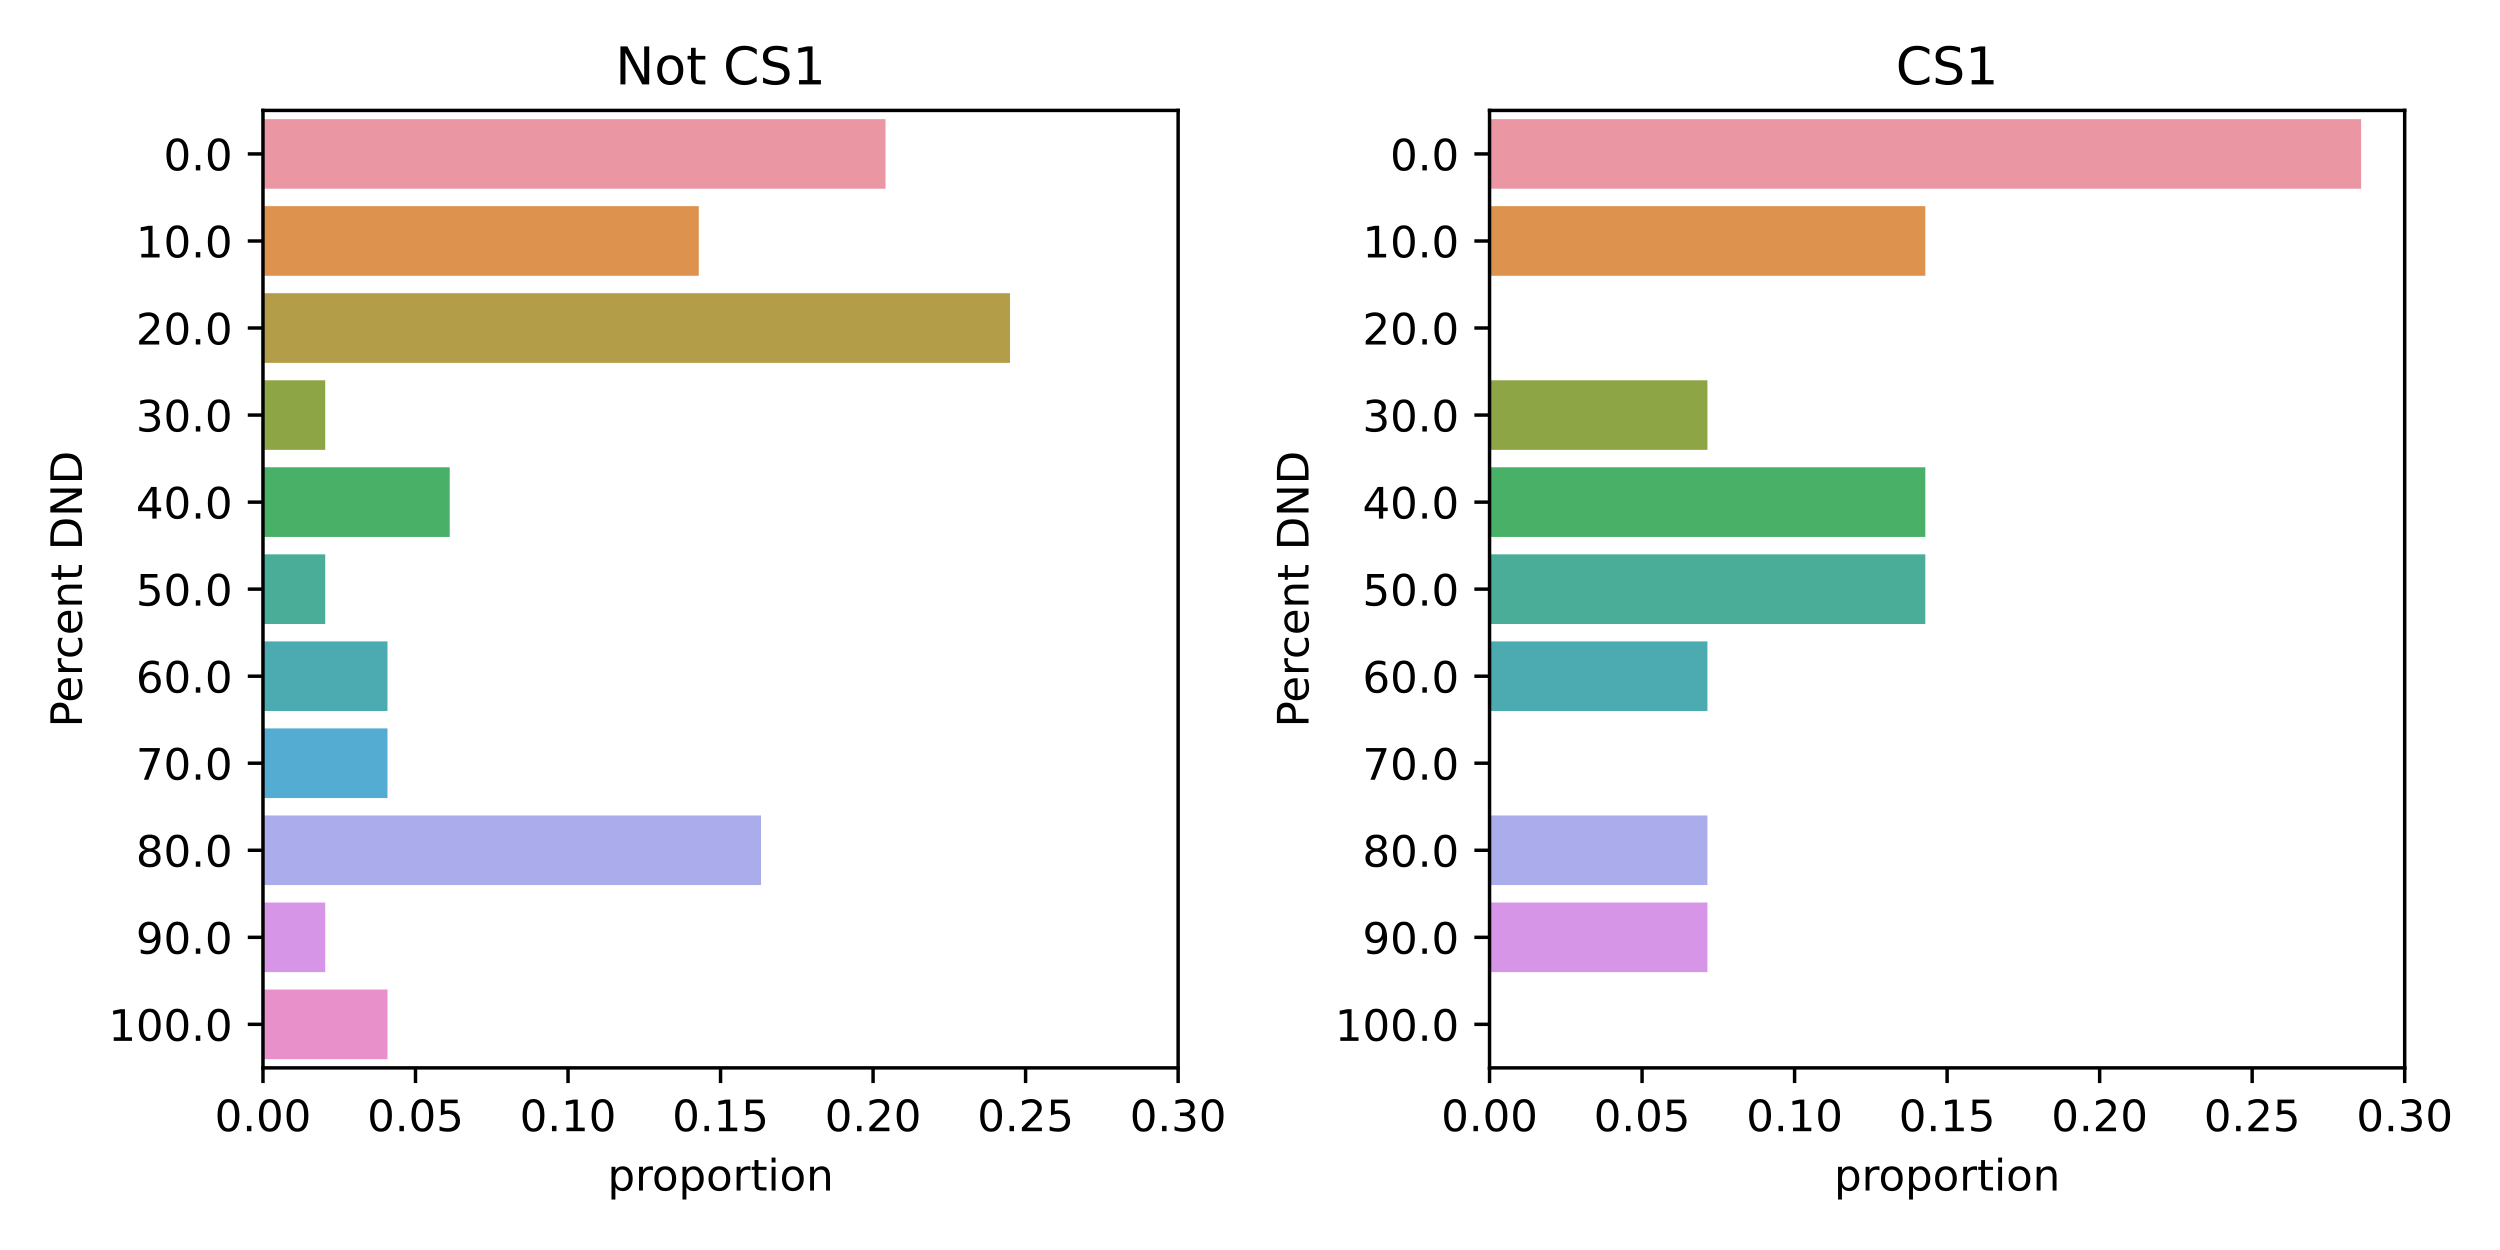 <?xml version="1.0" encoding="UTF-8"?>
<svg xmlns="http://www.w3.org/2000/svg" xmlns:xlink="http://www.w3.org/1999/xlink" width="576pt" height="288pt" viewBox="0 0 576 288" version="1.1">
<defs>
<g>
<symbol overflow="visible" id="glyph0-0">
<path style="stroke:none;" d="M 3.18 -6.641 C 2.672 -6.641 2.289 -6.391 2.031 -5.891 C 1.77 -5.391 1.648 -4.641 1.648 -3.641 C 1.648 -2.641 1.77 -1.891 2.031 -1.391 C 2.289 -0.891 2.672 -0.641 3.18 -0.641 C 3.691 -0.641 4.07 -0.891 4.328 -1.391 C 4.578 -1.891 4.711 -2.641 4.711 -3.641 C 4.711 -4.641 4.578 -5.391 4.328 -5.891 C 4.07 -6.391 3.691 -6.641 3.18 -6.641 Z M 3.18 -7.422 C 3.988 -7.422 4.609 -7.09 5.051 -6.449 C 5.48 -5.801 5.699 -4.859 5.699 -3.641 C 5.699 -2.41 5.48 -1.469 5.051 -0.828 C 4.609 -0.191 3.988 0.129 3.172 0.129 C 2.352 0.129 1.73 -0.191 1.301 -0.828 C 0.871 -1.469 0.66 -2.41 0.66 -3.641 C 0.66 -4.859 0.871 -5.801 1.301 -6.449 C 1.73 -7.09 2.359 -7.422 3.18 -7.422 Z M 3.18 -7.422 "/>
</symbol>
<symbol overflow="visible" id="glyph0-1">
<path style="stroke:none;" d="M 1.07 -1.238 L 2.102 -1.238 L 2.102 0 L 1.07 0 Z M 1.07 -1.238 "/>
</symbol>
<symbol overflow="visible" id="glyph0-2">
<path style="stroke:none;" d="M 1.078 -7.289 L 4.949 -7.289 L 4.949 -6.461 L 1.98 -6.461 L 1.98 -4.672 C 2.121 -4.719 2.27 -4.762 2.41 -4.781 C 2.551 -4.801 2.699 -4.82 2.84 -4.82 C 3.648 -4.82 4.289 -4.59 4.77 -4.148 C 5.25 -3.699 5.488 -3.102 5.488 -2.34 C 5.488 -1.551 5.238 -0.941 4.75 -0.512 C 4.262 -0.078 3.57 0.129 2.691 0.129 C 2.379 0.129 2.07 0.102 1.75 0.059 C 1.43 0.012 1.109 -0.059 0.77 -0.172 L 0.77 -1.16 C 1.059 -1 1.359 -0.879 1.68 -0.801 C 1.988 -0.719 2.32 -0.691 2.672 -0.691 C 3.23 -0.691 3.68 -0.828 4.012 -1.129 C 4.328 -1.43 4.5 -1.828 4.5 -2.34 C 4.5 -2.84 4.328 -3.238 4.012 -3.539 C 3.68 -3.84 3.23 -3.988 2.672 -3.988 C 2.41 -3.988 2.141 -3.961 1.879 -3.898 C 1.621 -3.84 1.352 -3.75 1.078 -3.629 Z M 1.078 -7.289 "/>
</symbol>
<symbol overflow="visible" id="glyph0-3">
<path style="stroke:none;" d="M 1.238 -0.828 L 2.852 -0.828 L 2.852 -6.391 L 1.102 -6.039 L 1.102 -6.941 L 2.84 -7.289 L 3.828 -7.289 L 3.828 -0.828 L 5.441 -0.828 L 5.441 0 L 1.238 0 Z M 1.238 -0.828 "/>
</symbol>
<symbol overflow="visible" id="glyph0-4">
<path style="stroke:none;" d="M 1.922 -0.828 L 5.359 -0.828 L 5.359 0 L 0.73 0 L 0.73 -0.828 C 1.102 -1.211 1.609 -1.73 2.262 -2.391 C 2.898 -3.039 3.309 -3.461 3.48 -3.648 C 3.801 -4 4.02 -4.301 4.141 -4.551 C 4.262 -4.789 4.328 -5.039 4.328 -5.281 C 4.328 -5.66 4.191 -5.98 3.922 -6.219 C 3.648 -6.461 3.301 -6.59 2.859 -6.59 C 2.551 -6.59 2.219 -6.531 1.879 -6.43 C 1.539 -6.32 1.172 -6.16 0.781 -5.941 L 0.781 -6.941 C 1.18 -7.102 1.551 -7.219 1.891 -7.301 C 2.23 -7.379 2.551 -7.422 2.84 -7.422 C 3.59 -7.422 4.191 -7.23 4.641 -6.852 C 5.09 -6.469 5.32 -5.969 5.32 -5.34 C 5.32 -5.039 5.262 -4.75 5.148 -4.488 C 5.039 -4.219 4.84 -3.898 4.539 -3.539 C 4.461 -3.441 4.199 -3.172 3.762 -2.719 C 3.32 -2.27 2.711 -1.641 1.922 -0.828 Z M 1.922 -0.828 "/>
</symbol>
<symbol overflow="visible" id="glyph0-5">
<path style="stroke:none;" d="M 4.059 -3.93 C 4.531 -3.828 4.898 -3.621 5.16 -3.301 C 5.422 -2.98 5.559 -2.578 5.559 -2.121 C 5.559 -1.398 5.309 -0.84 4.82 -0.449 C 4.32 -0.059 3.621 0.129 2.711 0.129 C 2.398 0.129 2.078 0.102 1.762 0.039 C 1.441 -0.012 1.102 -0.102 0.762 -0.219 L 0.762 -1.172 C 1.031 -1.012 1.328 -0.891 1.66 -0.809 C 1.98 -0.73 2.32 -0.691 2.68 -0.691 C 3.301 -0.691 3.77 -0.809 4.09 -1.051 C 4.41 -1.289 4.578 -1.648 4.578 -2.121 C 4.578 -2.539 4.43 -2.879 4.129 -3.121 C 3.828 -3.359 3.41 -3.488 2.871 -3.488 L 2.02 -3.488 L 2.02 -4.301 L 2.91 -4.301 C 3.391 -4.301 3.762 -4.391 4.02 -4.59 C 4.281 -4.781 4.41 -5.059 4.41 -5.43 C 4.41 -5.801 4.27 -6.09 4.012 -6.289 C 3.738 -6.488 3.359 -6.59 2.871 -6.59 C 2.602 -6.59 2.309 -6.559 2 -6.5 C 1.691 -6.441 1.352 -6.352 0.98 -6.23 L 0.98 -7.109 C 1.352 -7.211 1.699 -7.289 2.031 -7.34 C 2.352 -7.391 2.66 -7.422 2.961 -7.422 C 3.699 -7.422 4.289 -7.25 4.73 -6.91 C 5.172 -6.57 5.391 -6.109 5.391 -5.531 C 5.391 -5.129 5.27 -4.789 5.039 -4.512 C 4.809 -4.23 4.48 -4.031 4.059 -3.93 Z M 4.059 -3.93 "/>
</symbol>
<symbol overflow="visible" id="glyph0-6">
<path style="stroke:none;" d="M 1.809 -0.82 L 1.809 2.07 L 0.91 2.07 L 0.91 -5.469 L 1.809 -5.469 L 1.809 -4.641 C 1.988 -4.961 2.23 -5.199 2.52 -5.359 C 2.809 -5.52 3.16 -5.602 3.559 -5.602 C 4.219 -5.602 4.762 -5.328 5.18 -4.809 C 5.59 -4.281 5.801 -3.59 5.801 -2.73 C 5.801 -1.871 5.59 -1.172 5.18 -0.648 C 4.762 -0.129 4.219 0.129 3.559 0.129 C 3.16 0.129 2.809 0.051 2.52 -0.102 C 2.23 -0.25 1.988 -0.488 1.809 -0.82 Z M 4.871 -2.73 C 4.871 -3.391 4.73 -3.898 4.461 -4.281 C 4.18 -4.66 3.809 -4.852 3.34 -4.852 C 2.859 -4.852 2.488 -4.66 2.219 -4.281 C 1.941 -3.898 1.809 -3.391 1.809 -2.73 C 1.809 -2.07 1.941 -1.551 2.219 -1.172 C 2.488 -0.789 2.859 -0.609 3.34 -0.609 C 3.809 -0.609 4.18 -0.789 4.461 -1.172 C 4.73 -1.551 4.871 -2.07 4.871 -2.73 Z M 4.871 -2.73 "/>
</symbol>
<symbol overflow="visible" id="glyph0-7">
<path style="stroke:none;" d="M 4.109 -4.629 C 4.012 -4.691 3.898 -4.73 3.781 -4.762 C 3.66 -4.781 3.531 -4.801 3.391 -4.801 C 2.879 -4.801 2.488 -4.629 2.219 -4.301 C 1.941 -3.969 1.809 -3.5 1.809 -2.879 L 1.809 0 L 0.91 0 L 0.91 -5.469 L 1.809 -5.469 L 1.809 -4.621 C 1.988 -4.949 2.238 -5.199 2.539 -5.359 C 2.84 -5.52 3.211 -5.602 3.648 -5.602 C 3.711 -5.602 3.781 -5.59 3.859 -5.59 C 3.93 -5.578 4.012 -5.57 4.109 -5.551 Z M 4.109 -4.629 "/>
</symbol>
<symbol overflow="visible" id="glyph0-8">
<path style="stroke:none;" d="M 3.059 -4.84 C 2.578 -4.84 2.199 -4.648 1.922 -4.27 C 1.641 -3.891 1.5 -3.379 1.5 -2.73 C 1.5 -2.07 1.629 -1.559 1.91 -1.18 C 2.191 -0.801 2.57 -0.621 3.059 -0.621 C 3.539 -0.621 3.922 -0.801 4.199 -1.18 C 4.48 -1.559 4.621 -2.07 4.621 -2.73 C 4.621 -3.371 4.48 -3.891 4.199 -4.27 C 3.922 -4.648 3.539 -4.84 3.059 -4.84 Z M 3.059 -5.602 C 3.84 -5.602 4.449 -5.34 4.898 -4.84 C 5.34 -4.328 5.57 -3.629 5.57 -2.73 C 5.57 -1.828 5.34 -1.129 4.898 -0.629 C 4.449 -0.121 3.84 0.129 3.059 0.129 C 2.27 0.129 1.648 -0.121 1.211 -0.629 C 0.77 -1.129 0.551 -1.828 0.551 -2.73 C 0.551 -3.629 0.77 -4.328 1.211 -4.84 C 1.648 -5.34 2.27 -5.602 3.059 -5.602 Z M 3.059 -5.602 "/>
</symbol>
<symbol overflow="visible" id="glyph0-9">
<path style="stroke:none;" d="M 1.828 -7.02 L 1.828 -5.469 L 3.68 -5.469 L 3.68 -4.77 L 1.828 -4.77 L 1.828 -1.801 C 1.828 -1.352 1.891 -1.059 2.012 -0.941 C 2.129 -0.809 2.379 -0.75 2.762 -0.75 L 3.68 -0.75 L 3.68 0 L 2.762 0 C 2.059 0 1.578 -0.129 1.32 -0.391 C 1.059 -0.648 0.93 -1.121 0.93 -1.801 L 0.93 -4.77 L 0.27 -4.77 L 0.27 -5.469 L 0.93 -5.469 L 0.93 -7.02 Z M 1.828 -7.02 "/>
</symbol>
<symbol overflow="visible" id="glyph0-10">
<path style="stroke:none;" d="M 0.941 -5.469 L 1.84 -5.469 L 1.84 0 L 0.941 0 Z M 0.941 -7.602 L 1.84 -7.602 L 1.84 -6.461 L 0.941 -6.461 Z M 0.941 -7.602 "/>
</symbol>
<symbol overflow="visible" id="glyph0-11">
<path style="stroke:none;" d="M 5.488 -3.301 L 5.488 0 L 4.59 0 L 4.59 -3.27 C 4.59 -3.789 4.48 -4.172 4.281 -4.43 C 4.078 -4.691 3.781 -4.82 3.379 -4.82 C 2.891 -4.82 2.512 -4.66 2.23 -4.352 C 1.949 -4.039 1.809 -3.621 1.809 -3.09 L 1.809 0 L 0.91 0 L 0.91 -5.469 L 1.809 -5.469 L 1.809 -4.621 C 2.02 -4.941 2.27 -5.191 2.57 -5.352 C 2.859 -5.512 3.199 -5.602 3.578 -5.602 C 4.199 -5.602 4.68 -5.398 5 -5.012 C 5.32 -4.621 5.488 -4.051 5.488 -3.301 Z M 5.488 -3.301 "/>
</symbol>
<symbol overflow="visible" id="glyph0-12">
<path style="stroke:none;" d="M 3.781 -6.43 L 1.289 -2.539 L 3.781 -2.539 Z M 3.52 -7.289 L 4.762 -7.289 L 4.762 -2.539 L 5.801 -2.539 L 5.801 -1.719 L 4.762 -1.719 L 4.762 0 L 3.781 0 L 3.781 -1.719 L 0.488 -1.719 L 0.488 -2.672 Z M 3.52 -7.289 "/>
</symbol>
<symbol overflow="visible" id="glyph0-13">
<path style="stroke:none;" d="M 3.301 -4.039 C 2.859 -4.039 2.512 -3.879 2.25 -3.578 C 1.988 -3.281 1.859 -2.859 1.859 -2.34 C 1.859 -1.809 1.988 -1.391 2.25 -1.09 C 2.512 -0.789 2.859 -0.641 3.301 -0.641 C 3.738 -0.641 4.09 -0.789 4.352 -1.09 C 4.609 -1.391 4.738 -1.809 4.738 -2.34 C 4.738 -2.859 4.609 -3.281 4.352 -3.578 C 4.09 -3.879 3.738 -4.039 3.301 -4.039 Z M 5.262 -7.129 L 5.262 -6.23 C 5.012 -6.352 4.762 -6.441 4.512 -6.5 C 4.25 -6.559 4 -6.59 3.762 -6.59 C 3.102 -6.59 2.602 -6.371 2.262 -5.93 C 1.922 -5.488 1.719 -4.82 1.68 -3.941 C 1.871 -4.219 2.109 -4.441 2.398 -4.59 C 2.691 -4.738 3.012 -4.82 3.359 -4.82 C 4.09 -4.82 4.672 -4.59 5.09 -4.148 C 5.512 -3.711 5.73 -3.102 5.73 -2.34 C 5.73 -1.59 5.5 -0.988 5.059 -0.539 C 4.621 -0.09 4.031 0.129 3.301 0.129 C 2.461 0.129 1.809 -0.191 1.371 -0.828 C 0.922 -1.469 0.699 -2.41 0.699 -3.641 C 0.699 -4.789 0.969 -5.711 1.52 -6.391 C 2.059 -7.07 2.801 -7.422 3.719 -7.422 C 3.961 -7.422 4.211 -7.391 4.469 -7.352 C 4.719 -7.301 4.98 -7.23 5.262 -7.129 Z M 5.262 -7.129 "/>
</symbol>
<symbol overflow="visible" id="glyph0-14">
<path style="stroke:none;" d="M 0.82 -7.289 L 5.512 -7.289 L 5.512 -6.871 L 2.859 0 L 1.828 0 L 4.32 -6.461 L 0.82 -6.461 Z M 0.82 -7.289 "/>
</symbol>
<symbol overflow="visible" id="glyph0-15">
<path style="stroke:none;" d="M 3.18 -3.461 C 2.711 -3.461 2.34 -3.328 2.07 -3.078 C 1.801 -2.828 1.672 -2.488 1.672 -2.051 C 1.672 -1.609 1.801 -1.262 2.07 -1.012 C 2.34 -0.762 2.711 -0.641 3.18 -0.641 C 3.641 -0.641 4.012 -0.762 4.281 -1.02 C 4.551 -1.27 4.691 -1.609 4.691 -2.051 C 4.691 -2.488 4.551 -2.828 4.289 -3.078 C 4.02 -3.328 3.648 -3.461 3.18 -3.461 Z M 2.191 -3.879 C 1.77 -3.98 1.441 -4.18 1.199 -4.469 C 0.961 -4.762 0.852 -5.109 0.852 -5.531 C 0.852 -6.109 1.051 -6.57 1.469 -6.91 C 1.879 -7.25 2.449 -7.422 3.18 -7.422 C 3.898 -7.422 4.469 -7.25 4.891 -6.91 C 5.301 -6.57 5.512 -6.109 5.512 -5.531 C 5.512 -5.109 5.391 -4.762 5.148 -4.469 C 4.91 -4.18 4.59 -3.98 4.172 -3.879 C 4.641 -3.77 5.012 -3.551 5.281 -3.23 C 5.539 -2.91 5.68 -2.512 5.68 -2.051 C 5.68 -1.34 5.461 -0.801 5.031 -0.43 C 4.59 -0.051 3.969 0.129 3.172 0.129 C 2.371 0.129 1.75 -0.051 1.32 -0.43 C 0.891 -0.801 0.68 -1.34 0.68 -2.051 C 0.68 -2.512 0.809 -2.91 1.078 -3.23 C 1.34 -3.551 1.711 -3.77 2.191 -3.879 Z M 1.828 -5.441 C 1.828 -5.059 1.941 -4.762 2.18 -4.551 C 2.422 -4.34 2.75 -4.238 3.18 -4.238 C 3.602 -4.238 3.93 -4.34 4.172 -4.551 C 4.41 -4.762 4.531 -5.059 4.531 -5.441 C 4.531 -5.82 4.41 -6.109 4.172 -6.32 C 3.93 -6.531 3.602 -6.641 3.18 -6.641 C 2.75 -6.641 2.422 -6.531 2.18 -6.32 C 1.941 -6.109 1.828 -5.82 1.828 -5.441 Z M 1.828 -5.441 "/>
</symbol>
<symbol overflow="visible" id="glyph0-16">
<path style="stroke:none;" d="M 1.102 -0.148 L 1.102 -1.051 C 1.34 -0.93 1.59 -0.84 1.852 -0.781 C 2.102 -0.719 2.352 -0.691 2.602 -0.691 C 3.238 -0.691 3.738 -0.898 4.078 -1.34 C 4.422 -1.781 4.621 -2.441 4.68 -3.34 C 4.48 -3.059 4.238 -2.84 3.961 -2.691 C 3.672 -2.539 3.352 -2.469 3 -2.469 C 2.262 -2.469 1.68 -2.691 1.262 -3.129 C 0.84 -3.57 0.629 -4.172 0.629 -4.941 C 0.629 -5.68 0.852 -6.281 1.289 -6.738 C 1.73 -7.191 2.32 -7.422 3.059 -7.422 C 3.898 -7.422 4.551 -7.09 4.988 -6.449 C 5.43 -5.801 5.66 -4.859 5.66 -3.641 C 5.66 -2.48 5.379 -1.57 4.84 -0.891 C 4.289 -0.211 3.559 0.129 2.641 0.129 C 2.391 0.129 2.141 0.102 1.891 0.059 C 1.629 0.02 1.371 -0.051 1.102 -0.148 Z M 3.059 -3.238 C 3.5 -3.238 3.852 -3.391 4.109 -3.691 C 4.371 -3.988 4.5 -4.41 4.5 -4.941 C 4.5 -5.461 4.371 -5.879 4.109 -6.18 C 3.852 -6.48 3.5 -6.641 3.059 -6.641 C 2.621 -6.641 2.27 -6.48 2.012 -6.18 C 1.75 -5.879 1.621 -5.461 1.621 -4.941 C 1.621 -4.41 1.75 -3.988 2.012 -3.691 C 2.27 -3.391 2.621 -3.238 3.059 -3.238 Z M 3.059 -3.238 "/>
</symbol>
<symbol overflow="visible" id="glyph1-0">
<path style="stroke:none;" d="M -6.48 -1.969 L -3.738 -1.969 L -3.738 -3.211 C -3.738 -3.672 -3.852 -4.02 -4.09 -4.27 C -4.328 -4.52 -4.672 -4.648 -5.109 -4.648 C -5.551 -4.648 -5.879 -4.52 -6.121 -4.27 C -6.359 -4.02 -6.48 -3.672 -6.48 -3.211 Z M -7.289 -0.98 L -7.289 -3.211 C -7.289 -4.02 -7.102 -4.641 -6.73 -5.059 C -6.359 -5.48 -5.82 -5.691 -5.109 -5.691 C -4.391 -5.691 -3.84 -5.48 -3.48 -5.059 C -3.109 -4.641 -2.93 -4.02 -2.93 -3.211 L -2.93 -1.969 L 0 -1.969 L 0 -0.98 Z M -7.289 -0.98 "/>
</symbol>
<symbol overflow="visible" id="glyph1-1">
<path style="stroke:none;" d="M -2.961 -5.621 L -2.52 -5.621 L -2.52 -1.488 C -1.898 -1.531 -1.422 -1.711 -1.102 -2.051 C -0.781 -2.379 -0.621 -2.84 -0.621 -3.441 C -0.621 -3.781 -0.66 -4.121 -0.738 -4.441 C -0.82 -4.762 -0.949 -5.09 -1.129 -5.41 L -0.281 -5.41 C -0.141 -5.09 -0.031 -4.762 0.031 -4.422 C 0.09 -4.078 0.129 -3.73 0.129 -3.391 C 0.129 -2.512 -0.121 -1.82 -0.621 -1.309 C -1.121 -0.801 -1.809 -0.551 -2.68 -0.551 C -3.57 -0.551 -4.281 -0.789 -4.809 -1.27 C -5.328 -1.75 -5.602 -2.41 -5.602 -3.23 C -5.602 -3.969 -5.359 -4.551 -4.891 -4.98 C -4.41 -5.398 -3.77 -5.621 -2.961 -5.621 Z M -3.219 -4.719 C -3.711 -4.711 -4.102 -4.57 -4.398 -4.309 C -4.691 -4.039 -4.84 -3.68 -4.84 -3.238 C -4.84 -2.738 -4.691 -2.34 -4.41 -2.039 C -4.129 -1.738 -3.73 -1.559 -3.219 -1.52 Z M -3.219 -4.719 "/>
</symbol>
<symbol overflow="visible" id="glyph1-2">
<path style="stroke:none;" d="M -4.629 -4.109 C -4.691 -4.012 -4.73 -3.898 -4.762 -3.781 C -4.781 -3.66 -4.801 -3.531 -4.801 -3.391 C -4.801 -2.879 -4.629 -2.488 -4.301 -2.219 C -3.969 -1.941 -3.5 -1.809 -2.879 -1.809 L 0 -1.809 L 0 -0.91 L -5.469 -0.91 L -5.469 -1.809 L -4.621 -1.809 C -4.949 -1.988 -5.199 -2.238 -5.359 -2.539 C -5.52 -2.84 -5.602 -3.211 -5.602 -3.648 C -5.602 -3.711 -5.59 -3.781 -5.59 -3.859 C -5.578 -3.93 -5.57 -4.012 -5.551 -4.109 Z M -4.629 -4.109 "/>
</symbol>
<symbol overflow="visible" id="glyph1-3">
<path style="stroke:none;" d="M -5.262 -4.879 L -4.422 -4.879 C -4.559 -4.621 -4.66 -4.371 -4.73 -4.109 C -4.801 -3.852 -4.84 -3.602 -4.84 -3.34 C -4.84 -2.762 -4.648 -2.301 -4.281 -1.98 C -3.91 -1.66 -3.391 -1.5 -2.73 -1.5 C -2.059 -1.5 -1.539 -1.66 -1.172 -1.98 C -0.801 -2.301 -0.621 -2.762 -0.621 -3.34 C -0.621 -3.602 -0.648 -3.852 -0.719 -4.109 C -0.789 -4.371 -0.898 -4.621 -1.039 -4.879 L -0.211 -4.879 C -0.09 -4.621 0 -4.359 0.051 -4.102 C 0.102 -3.828 0.129 -3.539 0.129 -3.238 C 0.129 -2.422 -0.121 -1.762 -0.641 -1.281 C -1.148 -0.789 -1.852 -0.551 -2.73 -0.551 C -3.621 -0.551 -4.32 -0.789 -4.828 -1.281 C -5.34 -1.77 -5.602 -2.441 -5.602 -3.301 C -5.602 -3.578 -5.57 -3.852 -5.512 -4.109 C -5.449 -4.371 -5.371 -4.629 -5.262 -4.879 Z M -5.262 -4.879 "/>
</symbol>
<symbol overflow="visible" id="glyph1-4">
<path style="stroke:none;" d="M -3.301 -5.488 L 0 -5.488 L 0 -4.59 L -3.27 -4.59 C -3.789 -4.59 -4.172 -4.48 -4.43 -4.281 C -4.691 -4.078 -4.82 -3.781 -4.82 -3.379 C -4.82 -2.891 -4.66 -2.512 -4.352 -2.23 C -4.039 -1.949 -3.621 -1.809 -3.09 -1.809 L 0 -1.809 L 0 -0.91 L -5.469 -0.91 L -5.469 -1.809 L -4.621 -1.809 C -4.941 -2.02 -5.191 -2.27 -5.352 -2.57 C -5.512 -2.859 -5.602 -3.199 -5.602 -3.578 C -5.602 -4.199 -5.398 -4.68 -5.012 -5 C -4.621 -5.32 -4.051 -5.488 -3.301 -5.488 Z M -3.301 -5.488 "/>
</symbol>
<symbol overflow="visible" id="glyph1-5">
<path style="stroke:none;" d="M -7.02 -1.828 L -5.469 -1.828 L -5.469 -3.68 L -4.77 -3.68 L -4.77 -1.828 L -1.801 -1.828 C -1.352 -1.828 -1.059 -1.891 -0.941 -2.012 C -0.809 -2.129 -0.75 -2.379 -0.75 -2.762 L -0.75 -3.68 L 0 -3.68 L 0 -2.762 C 0 -2.059 -0.129 -1.578 -0.391 -1.32 C -0.648 -1.059 -1.121 -0.93 -1.801 -0.93 L -4.77 -0.93 L -4.77 -0.27 L -5.469 -0.27 L -5.469 -0.93 L -7.02 -0.93 Z M -7.02 -1.828 "/>
</symbol>
<symbol overflow="visible" id="glyph1-6">
<path style="stroke:none;" d=""/>
</symbol>
<symbol overflow="visible" id="glyph1-7">
<path style="stroke:none;" d="M -6.48 -1.969 L -0.809 -1.969 L -0.809 -3.16 C -0.809 -4.16 -1.031 -4.898 -1.488 -5.371 C -1.949 -5.828 -2.672 -6.07 -3.648 -6.07 C -4.629 -6.07 -5.34 -5.828 -5.801 -5.371 C -6.25 -4.898 -6.48 -4.16 -6.48 -3.16 Z M -7.289 -0.98 L -7.289 -3.012 C -7.289 -4.422 -6.988 -5.461 -6.41 -6.121 C -5.82 -6.781 -4.898 -7.109 -3.648 -7.109 C -2.391 -7.109 -1.469 -6.77 -0.879 -6.109 C -0.289 -5.449 0 -4.41 0 -3.012 L 0 -0.98 Z M -7.289 -0.98 "/>
</symbol>
<symbol overflow="visible" id="glyph1-8">
<path style="stroke:none;" d="M -7.289 -0.98 L -7.289 -2.309 L -1.191 -5.539 L -7.289 -5.539 L -7.289 -6.5 L 0 -6.5 L 0 -5.172 L -6.102 -1.941 L 0 -1.941 L 0 -0.98 Z M -7.289 -0.98 "/>
</symbol>
<symbol overflow="visible" id="glyph2-0">
<path style="stroke:none;" d="M 1.176 -8.746 L 2.773 -8.746 L 6.648 -1.43 L 6.648 -8.746 L 7.801 -8.746 L 7.801 0 L 6.203 0 L 2.328 -7.32 L 2.328 0 L 1.176 0 Z M 1.176 -8.746 "/>
</symbol>
<symbol overflow="visible" id="glyph2-1">
<path style="stroke:none;" d="M 3.672 -5.809 C 3.098 -5.809 2.641 -5.578 2.305 -5.125 C 1.969 -4.668 1.801 -4.055 1.801 -3.277 C 1.801 -2.484 1.957 -1.871 2.293 -1.414 C 2.629 -0.961 3.086 -0.742 3.672 -0.742 C 4.246 -0.742 4.703 -0.961 5.039 -1.414 C 5.375 -1.871 5.543 -2.484 5.543 -3.277 C 5.543 -4.043 5.375 -4.668 5.039 -5.125 C 4.703 -5.578 4.246 -5.809 3.672 -5.809 Z M 3.672 -6.719 C 4.609 -6.719 5.34 -6.406 5.879 -5.809 C 6.406 -5.195 6.684 -4.355 6.684 -3.277 C 6.684 -2.195 6.406 -1.355 5.879 -0.758 C 5.34 -0.145 4.609 0.156 3.672 0.156 C 2.723 0.156 1.98 -0.145 1.453 -0.758 C 0.926 -1.355 0.66 -2.195 0.66 -3.277 C 0.66 -4.355 0.926 -5.195 1.453 -5.809 C 1.98 -6.406 2.723 -6.719 3.672 -6.719 Z M 3.672 -6.719 "/>
</symbol>
<symbol overflow="visible" id="glyph2-2">
<path style="stroke:none;" d="M 2.195 -8.426 L 2.195 -6.562 L 4.414 -6.562 L 4.414 -5.723 L 2.195 -5.723 L 2.195 -2.16 C 2.195 -1.621 2.27 -1.273 2.41 -1.129 C 2.555 -0.973 2.855 -0.898 3.312 -0.898 L 4.414 -0.898 L 4.414 0 L 3.312 0 C 2.473 0 1.895 -0.156 1.586 -0.469 C 1.273 -0.781 1.117 -1.344 1.117 -2.16 L 1.117 -5.723 L 0.324 -5.723 L 0.324 -6.562 L 1.117 -6.562 L 1.117 -8.426 Z M 2.195 -8.426 "/>
</symbol>
<symbol overflow="visible" id="glyph2-3">
<path style="stroke:none;" d=""/>
</symbol>
<symbol overflow="visible" id="glyph2-4">
<path style="stroke:none;" d="M 7.727 -8.074 L 7.727 -6.828 C 7.32 -7.188 6.898 -7.465 6.445 -7.656 C 5.988 -7.836 5.52 -7.934 5.016 -7.934 C 4.008 -7.934 3.238 -7.621 2.711 -7.008 C 2.184 -6.395 1.922 -5.52 1.922 -4.367 C 1.922 -3.215 2.184 -2.328 2.711 -1.715 C 3.238 -1.105 4.008 -0.805 5.016 -0.805 C 5.52 -0.805 5.988 -0.887 6.445 -1.078 C 6.898 -1.262 7.32 -1.535 7.727 -1.906 L 7.727 -0.672 C 7.309 -0.383 6.863 -0.18 6.406 -0.047 C 5.953 0.086 5.461 0.156 4.945 0.156 C 3.625 0.156 2.578 -0.238 1.812 -1.043 C 1.043 -1.848 0.672 -2.953 0.672 -4.367 C 0.672 -5.773 1.043 -6.875 1.812 -7.691 C 2.578 -8.496 3.625 -8.902 4.945 -8.902 C 5.473 -8.902 5.965 -8.832 6.422 -8.699 C 6.875 -8.555 7.32 -8.352 7.727 -8.074 Z M 7.727 -8.074 "/>
</symbol>
<symbol overflow="visible" id="glyph2-5">
<path style="stroke:none;" d="M 6.422 -8.461 L 6.422 -7.309 C 5.965 -7.523 5.543 -7.68 5.148 -7.789 C 4.738 -7.883 4.355 -7.945 3.996 -7.945 C 3.348 -7.945 2.844 -7.812 2.496 -7.57 C 2.148 -7.32 1.98 -6.961 1.98 -6.504 C 1.98 -6.121 2.09 -5.82 2.328 -5.629 C 2.555 -5.426 3 -5.27 3.648 -5.148 L 4.367 -5.004 C 5.242 -4.836 5.891 -4.535 6.312 -4.117 C 6.73 -3.684 6.949 -3.121 6.949 -2.41 C 6.949 -1.559 6.66 -0.926 6.098 -0.492 C 5.52 -0.059 4.691 0.156 3.602 0.156 C 3.18 0.156 2.734 0.109 2.27 0.023 C 1.801 -0.059 1.32 -0.191 0.828 -0.383 L 0.828 -1.609 C 1.309 -1.332 1.777 -1.129 2.23 -0.996 C 2.688 -0.852 3.145 -0.793 3.602 -0.793 C 4.273 -0.793 4.789 -0.926 5.16 -1.188 C 5.52 -1.453 5.711 -1.824 5.711 -2.328 C 5.711 -2.762 5.578 -3.098 5.316 -3.336 C 5.051 -3.574 4.621 -3.758 4.02 -3.875 L 3.301 -4.02 C 2.41 -4.188 1.777 -4.465 1.379 -4.848 C 0.984 -5.219 0.793 -5.734 0.793 -6.406 C 0.793 -7.176 1.055 -7.789 1.609 -8.23 C 2.148 -8.676 2.902 -8.902 3.863 -8.902 C 4.273 -8.902 4.68 -8.867 5.113 -8.797 C 5.531 -8.723 5.965 -8.605 6.422 -8.461 Z M 6.422 -8.461 "/>
</symbol>
<symbol overflow="visible" id="glyph2-6">
<path style="stroke:none;" d="M 1.488 -0.996 L 3.422 -0.996 L 3.422 -7.668 L 1.32 -7.246 L 1.32 -8.328 L 3.406 -8.746 L 4.598 -8.746 L 4.598 -0.996 L 6.527 -0.996 L 6.527 0 L 1.488 0 Z M 1.488 -0.996 "/>
</symbol>
</g>
<clipPath id="clip1">
  <path d="M 60.59 27 L 205 27 L 205 44 L 60.59 44 Z M 60.59 27 "/>
</clipPath>
<clipPath id="clip2">
  <path d="M 60.59 47 L 161 47 L 161 64 L 60.59 64 Z M 60.59 47 "/>
</clipPath>
<clipPath id="clip3">
  <path d="M 60.59 67 L 233 67 L 233 84 L 60.59 84 Z M 60.59 67 "/>
</clipPath>
<clipPath id="clip4">
  <path d="M 60.59 87 L 75 87 L 75 104 L 60.59 104 Z M 60.59 87 "/>
</clipPath>
<clipPath id="clip5">
  <path d="M 60.59 107 L 104 107 L 104 124 L 60.59 124 Z M 60.59 107 "/>
</clipPath>
<clipPath id="clip6">
  <path d="M 60.59 127 L 75 127 L 75 144 L 60.59 144 Z M 60.59 127 "/>
</clipPath>
<clipPath id="clip7">
  <path d="M 60.59 147 L 90 147 L 90 164 L 60.59 164 Z M 60.59 147 "/>
</clipPath>
<clipPath id="clip8">
  <path d="M 60.59 167 L 90 167 L 90 184 L 60.59 184 Z M 60.59 167 "/>
</clipPath>
<clipPath id="clip9">
  <path d="M 60.59 187 L 176 187 L 176 204 L 60.59 204 Z M 60.59 187 "/>
</clipPath>
<clipPath id="clip10">
  <path d="M 60.59 207 L 75 207 L 75 224 L 60.59 224 Z M 60.59 207 "/>
</clipPath>
<clipPath id="clip11">
  <path d="M 60.59 227 L 90 227 L 90 245 L 60.59 245 Z M 60.59 227 "/>
</clipPath>
<clipPath id="clip12">
  <path d="M 343.191 27 L 544 27 L 544 44 L 343.191 44 Z M 343.191 27 "/>
</clipPath>
<clipPath id="clip13">
  <path d="M 343.191 47 L 444 47 L 444 64 L 343.191 64 Z M 343.191 47 "/>
</clipPath>
<clipPath id="clip14">
  <path d="M 343.191 87 L 394 87 L 394 104 L 343.191 104 Z M 343.191 87 "/>
</clipPath>
<clipPath id="clip15">
  <path d="M 343.191 107 L 444 107 L 444 124 L 343.191 124 Z M 343.191 107 "/>
</clipPath>
<clipPath id="clip16">
  <path d="M 343.191 127 L 444 127 L 444 144 L 343.191 144 Z M 343.191 127 "/>
</clipPath>
<clipPath id="clip17">
  <path d="M 343.191 147 L 394 147 L 394 164 L 343.191 164 Z M 343.191 147 "/>
</clipPath>
<clipPath id="clip18">
  <path d="M 343.191 187 L 394 187 L 394 204 L 343.191 204 Z M 343.191 187 "/>
</clipPath>
<clipPath id="clip19">
  <path d="M 343.191 207 L 394 207 L 394 224 L 343.191 224 Z M 343.191 207 "/>
</clipPath>
</defs>
<g id="surface1">
<rect x="0" y="0" width="576" height="288" style="fill:rgb(100%,100%,100%);fill-opacity:1;stroke:none;"/>
<path style=" stroke:none;fill-rule:nonzero;fill:rgb(100%,100%,100%);fill-opacity:1;" d="M 60.59 246.039 L 271.441 246.039 L 271.441 25.441 L 60.59 25.441 Z M 60.59 246.039 "/>
<g clip-path="url(#clip1)" clip-rule="nonzero">
<path style=" stroke:none;fill-rule:nonzero;fill:rgb(91.611%,58.742%,64.026%);fill-opacity:1;" d="M 60.59 27.445 L 204.023 27.445 L 204.023 43.488 L 60.59 43.488 Z M 60.59 27.445 "/>
</g>
<g clip-path="url(#clip2)" clip-rule="nonzero">
<path style=" stroke:none;fill-rule:nonzero;fill:rgb(86.38%,57.315%,30.78%);fill-opacity:1;" d="M 60.59 47.5 L 160.996 47.5 L 160.996 63.543 L 60.59 63.543 Z M 60.59 47.5 "/>
</g>
<g clip-path="url(#clip3)" clip-rule="nonzero">
<path style=" stroke:none;fill-rule:nonzero;fill:rgb(70%,61.478%,28.308%);fill-opacity:1;" d="M 60.59 67.555 L 232.711 67.555 L 232.711 83.598 L 60.59 83.598 Z M 60.59 67.555 "/>
</g>
<g clip-path="url(#clip4)" clip-rule="nonzero">
<path style=" stroke:none;fill-rule:nonzero;fill:rgb(55.746%,64.703%,27.458%);fill-opacity:1;" d="M 60.59 87.609 L 74.934 87.609 L 74.934 103.652 L 60.59 103.652 Z M 60.59 87.609 "/>
</g>
<g clip-path="url(#clip5)" clip-rule="nonzero">
<path style=" stroke:none;fill-rule:nonzero;fill:rgb(28.304%,68.893%,40.37%);fill-opacity:1;" d="M 60.59 107.664 L 103.621 107.664 L 103.621 123.707 L 60.59 123.707 Z M 60.59 107.664 "/>
</g>
<g clip-path="url(#clip6)" clip-rule="nonzero">
<path style=" stroke:none;fill-rule:nonzero;fill:rgb(29.115%,67.601%,59.526%);fill-opacity:1;" d="M 60.59 127.719 L 74.934 127.719 L 74.934 143.762 L 60.59 143.762 Z M 60.59 127.719 "/>
</g>
<g clip-path="url(#clip7)" clip-rule="nonzero">
<path style=" stroke:none;fill-rule:nonzero;fill:rgb(30.034%,66.992%,69.183%);fill-opacity:1;" d="M 60.59 147.773 L 89.277 147.773 L 89.277 163.816 L 60.59 163.816 Z M 60.59 147.773 "/>
</g>
<g clip-path="url(#clip8)" clip-rule="nonzero">
<path style=" stroke:none;fill-rule:nonzero;fill:rgb(33.005%,67.577%,82.759%);fill-opacity:1;" d="M 60.59 167.828 L 89.277 167.828 L 89.277 183.871 L 60.59 183.871 Z M 60.59 167.828 "/>
</g>
<g clip-path="url(#clip9)" clip-rule="nonzero">
<path style=" stroke:none;fill-rule:nonzero;fill:rgb(66.429%,67.435%,92.16%);fill-opacity:1;" d="M 60.59 187.883 L 175.34 187.883 L 175.34 203.926 L 60.59 203.926 Z M 60.59 187.883 "/>
</g>
<g clip-path="url(#clip10)" clip-rule="nonzero">
<path style=" stroke:none;fill-rule:nonzero;fill:rgb(84.286%,58.493%,90.993%);fill-opacity:1;" d="M 60.59 207.938 L 74.934 207.938 L 74.934 223.98 L 60.59 223.98 Z M 60.59 207.938 "/>
</g>
<g clip-path="url(#clip11)" clip-rule="nonzero">
<path style=" stroke:none;fill-rule:nonzero;fill:rgb(90.971%,56.271%,78.688%);fill-opacity:1;" d="M 60.59 227.992 L 89.277 227.992 L 89.277 244.035 L 60.59 244.035 Z M 60.59 227.992 "/>
</g>
<path style="fill:none;stroke-width:0.8;stroke-linecap:butt;stroke-linejoin:round;stroke:rgb(0%,0%,0%);stroke-opacity:1;stroke-miterlimit:10;" d="M 60.59 41.961 L 60.59 38.461 " transform="matrix(1,0,0,-1,0,288)"/>
<g style="fill:rgb(0%,0%,0%);fill-opacity:1;">
  <use xlink:href="#glyph0-0" x="49.457" y="260.634"/>
  <use xlink:href="#glyph0-1" x="55.817" y="260.634"/>
  <use xlink:href="#glyph0-0" x="58.997" y="260.634"/>
  <use xlink:href="#glyph0-0" x="65.357" y="260.634"/>
</g>
<path style="fill:none;stroke-width:0.8;stroke-linecap:butt;stroke-linejoin:round;stroke:rgb(0%,0%,0%);stroke-opacity:1;stroke-miterlimit:10;" d="M 95.73 41.961 L 95.73 38.461 " transform="matrix(1,0,0,-1,0,288)"/>
<g style="fill:rgb(0%,0%,0%);fill-opacity:1;">
  <use xlink:href="#glyph0-0" x="84.599" y="260.634"/>
  <use xlink:href="#glyph0-1" x="90.959" y="260.634"/>
  <use xlink:href="#glyph0-0" x="94.139" y="260.634"/>
  <use xlink:href="#glyph0-2" x="100.499" y="260.634"/>
</g>
<path style="fill:none;stroke-width:0.8;stroke-linecap:butt;stroke-linejoin:round;stroke:rgb(0%,0%,0%);stroke-opacity:1;stroke-miterlimit:10;" d="M 130.875 41.961 L 130.875 38.461 " transform="matrix(1,0,0,-1,0,288)"/>
<g style="fill:rgb(0%,0%,0%);fill-opacity:1;">
  <use xlink:href="#glyph0-0" x="119.741" y="260.634"/>
  <use xlink:href="#glyph0-1" x="126.101" y="260.634"/>
  <use xlink:href="#glyph0-3" x="129.281" y="260.634"/>
  <use xlink:href="#glyph0-0" x="135.641" y="260.634"/>
</g>
<path style="fill:none;stroke-width:0.8;stroke-linecap:butt;stroke-linejoin:round;stroke:rgb(0%,0%,0%);stroke-opacity:1;stroke-miterlimit:10;" d="M 166.016 41.961 L 166.016 38.461 " transform="matrix(1,0,0,-1,0,288)"/>
<g style="fill:rgb(0%,0%,0%);fill-opacity:1;">
  <use xlink:href="#glyph0-0" x="154.882" y="260.634"/>
  <use xlink:href="#glyph0-1" x="161.242" y="260.634"/>
  <use xlink:href="#glyph0-3" x="164.422" y="260.634"/>
  <use xlink:href="#glyph0-2" x="170.782" y="260.634"/>
</g>
<path style="fill:none;stroke-width:0.8;stroke-linecap:butt;stroke-linejoin:round;stroke:rgb(0%,0%,0%);stroke-opacity:1;stroke-miterlimit:10;" d="M 201.156 41.961 L 201.156 38.461 " transform="matrix(1,0,0,-1,0,288)"/>
<g style="fill:rgb(0%,0%,0%);fill-opacity:1;">
  <use xlink:href="#glyph0-0" x="190.024" y="260.634"/>
  <use xlink:href="#glyph0-1" x="196.384" y="260.634"/>
  <use xlink:href="#glyph0-4" x="199.564" y="260.634"/>
  <use xlink:href="#glyph0-0" x="205.924" y="260.634"/>
</g>
<path style="fill:none;stroke-width:0.8;stroke-linecap:butt;stroke-linejoin:round;stroke:rgb(0%,0%,0%);stroke-opacity:1;stroke-miterlimit:10;" d="M 236.297 41.961 L 236.297 38.461 " transform="matrix(1,0,0,-1,0,288)"/>
<g style="fill:rgb(0%,0%,0%);fill-opacity:1;">
  <use xlink:href="#glyph0-0" x="225.166" y="260.634"/>
  <use xlink:href="#glyph0-1" x="231.526" y="260.634"/>
  <use xlink:href="#glyph0-4" x="234.706" y="260.634"/>
  <use xlink:href="#glyph0-2" x="241.066" y="260.634"/>
</g>
<path style="fill:none;stroke-width:0.8;stroke-linecap:butt;stroke-linejoin:round;stroke:rgb(0%,0%,0%);stroke-opacity:1;stroke-miterlimit:10;" d="M 271.441 41.961 L 271.441 38.461 " transform="matrix(1,0,0,-1,0,288)"/>
<g style="fill:rgb(0%,0%,0%);fill-opacity:1;">
  <use xlink:href="#glyph0-0" x="260.307" y="260.634"/>
  <use xlink:href="#glyph0-1" x="266.667" y="260.634"/>
  <use xlink:href="#glyph0-5" x="269.847" y="260.634"/>
  <use xlink:href="#glyph0-0" x="276.207" y="260.634"/>
</g>
<g style="fill:rgb(0%,0%,0%);fill-opacity:1;">
  <use xlink:href="#glyph0-6" x="139.976" y="274.306"/>
  <use xlink:href="#glyph0-7" x="146.326" y="274.306"/>
</g>
<g style="fill:rgb(0%,0%,0%);fill-opacity:1;">
  <use xlink:href="#glyph0-8" x="150.217" y="274.306"/>
  <use xlink:href="#glyph0-6" x="156.337" y="274.306"/>
  <use xlink:href="#glyph0-8" x="162.687" y="274.306"/>
  <use xlink:href="#glyph0-7" x="168.807" y="274.306"/>
  <use xlink:href="#glyph0-9" x="172.917" y="274.306"/>
  <use xlink:href="#glyph0-10" x="176.837" y="274.306"/>
  <use xlink:href="#glyph0-8" x="179.617" y="274.306"/>
  <use xlink:href="#glyph0-11" x="185.737" y="274.306"/>
</g>
<path style="fill:none;stroke-width:0.8;stroke-linecap:butt;stroke-linejoin:round;stroke:rgb(0%,0%,0%);stroke-opacity:1;stroke-miterlimit:10;" d="M 60.59 252.531 L 57.09 252.531 " transform="matrix(1,0,0,-1,0,288)"/>
<g style="fill:rgb(0%,0%,0%);fill-opacity:1;">
  <use xlink:href="#glyph0-0" x="37.684" y="39.264"/>
  <use xlink:href="#glyph0-1" x="44.044" y="39.264"/>
  <use xlink:href="#glyph0-0" x="47.224" y="39.264"/>
</g>
<path style="fill:none;stroke-width:0.8;stroke-linecap:butt;stroke-linejoin:round;stroke:rgb(0%,0%,0%);stroke-opacity:1;stroke-miterlimit:10;" d="M 60.59 232.477 L 57.09 232.477 " transform="matrix(1,0,0,-1,0,288)"/>
<g style="fill:rgb(0%,0%,0%);fill-opacity:1;">
  <use xlink:href="#glyph0-3" x="31.324" y="59.319"/>
  <use xlink:href="#glyph0-0" x="37.684" y="59.319"/>
  <use xlink:href="#glyph0-1" x="44.044" y="59.319"/>
  <use xlink:href="#glyph0-0" x="47.224" y="59.319"/>
</g>
<path style="fill:none;stroke-width:0.8;stroke-linecap:butt;stroke-linejoin:round;stroke:rgb(0%,0%,0%);stroke-opacity:1;stroke-miterlimit:10;" d="M 60.59 212.422 L 57.09 212.422 " transform="matrix(1,0,0,-1,0,288)"/>
<g style="fill:rgb(0%,0%,0%);fill-opacity:1;">
  <use xlink:href="#glyph0-4" x="31.324" y="79.373"/>
  <use xlink:href="#glyph0-0" x="37.684" y="79.373"/>
  <use xlink:href="#glyph0-1" x="44.044" y="79.373"/>
  <use xlink:href="#glyph0-0" x="47.224" y="79.373"/>
</g>
<path style="fill:none;stroke-width:0.8;stroke-linecap:butt;stroke-linejoin:round;stroke:rgb(0%,0%,0%);stroke-opacity:1;stroke-miterlimit:10;" d="M 60.59 192.367 L 57.09 192.367 " transform="matrix(1,0,0,-1,0,288)"/>
<g style="fill:rgb(0%,0%,0%);fill-opacity:1;">
  <use xlink:href="#glyph0-5" x="31.324" y="99.428"/>
  <use xlink:href="#glyph0-0" x="37.684" y="99.428"/>
  <use xlink:href="#glyph0-1" x="44.044" y="99.428"/>
  <use xlink:href="#glyph0-0" x="47.224" y="99.428"/>
</g>
<path style="fill:none;stroke-width:0.8;stroke-linecap:butt;stroke-linejoin:round;stroke:rgb(0%,0%,0%);stroke-opacity:1;stroke-miterlimit:10;" d="M 60.59 172.316 L 57.09 172.316 " transform="matrix(1,0,0,-1,0,288)"/>
<g style="fill:rgb(0%,0%,0%);fill-opacity:1;">
  <use xlink:href="#glyph0-12" x="31.324" y="119.482"/>
  <use xlink:href="#glyph0-0" x="37.684" y="119.482"/>
  <use xlink:href="#glyph0-1" x="44.044" y="119.482"/>
  <use xlink:href="#glyph0-0" x="47.224" y="119.482"/>
</g>
<path style="fill:none;stroke-width:0.8;stroke-linecap:butt;stroke-linejoin:round;stroke:rgb(0%,0%,0%);stroke-opacity:1;stroke-miterlimit:10;" d="M 60.59 152.262 L 57.09 152.262 " transform="matrix(1,0,0,-1,0,288)"/>
<g style="fill:rgb(0%,0%,0%);fill-opacity:1;">
  <use xlink:href="#glyph0-2" x="31.324" y="139.537"/>
  <use xlink:href="#glyph0-0" x="37.684" y="139.537"/>
  <use xlink:href="#glyph0-1" x="44.044" y="139.537"/>
  <use xlink:href="#glyph0-0" x="47.224" y="139.537"/>
</g>
<path style="fill:none;stroke-width:0.8;stroke-linecap:butt;stroke-linejoin:round;stroke:rgb(0%,0%,0%);stroke-opacity:1;stroke-miterlimit:10;" d="M 60.59 132.207 L 57.09 132.207 " transform="matrix(1,0,0,-1,0,288)"/>
<g style="fill:rgb(0%,0%,0%);fill-opacity:1;">
  <use xlink:href="#glyph0-13" x="31.324" y="159.591"/>
  <use xlink:href="#glyph0-0" x="37.684" y="159.591"/>
  <use xlink:href="#glyph0-1" x="44.044" y="159.591"/>
  <use xlink:href="#glyph0-0" x="47.224" y="159.591"/>
</g>
<path style="fill:none;stroke-width:0.8;stroke-linecap:butt;stroke-linejoin:round;stroke:rgb(0%,0%,0%);stroke-opacity:1;stroke-miterlimit:10;" d="M 60.59 112.152 L 57.09 112.152 " transform="matrix(1,0,0,-1,0,288)"/>
<g style="fill:rgb(0%,0%,0%);fill-opacity:1;">
  <use xlink:href="#glyph0-14" x="31.324" y="179.646"/>
  <use xlink:href="#glyph0-0" x="37.684" y="179.646"/>
  <use xlink:href="#glyph0-1" x="44.044" y="179.646"/>
  <use xlink:href="#glyph0-0" x="47.224" y="179.646"/>
</g>
<path style="fill:none;stroke-width:0.8;stroke-linecap:butt;stroke-linejoin:round;stroke:rgb(0%,0%,0%);stroke-opacity:1;stroke-miterlimit:10;" d="M 60.59 92.098 L 57.09 92.098 " transform="matrix(1,0,0,-1,0,288)"/>
<g style="fill:rgb(0%,0%,0%);fill-opacity:1;">
  <use xlink:href="#glyph0-15" x="31.324" y="199.701"/>
  <use xlink:href="#glyph0-0" x="37.684" y="199.701"/>
  <use xlink:href="#glyph0-1" x="44.044" y="199.701"/>
  <use xlink:href="#glyph0-0" x="47.224" y="199.701"/>
</g>
<path style="fill:none;stroke-width:0.8;stroke-linecap:butt;stroke-linejoin:round;stroke:rgb(0%,0%,0%);stroke-opacity:1;stroke-miterlimit:10;" d="M 60.59 72.043 L 57.09 72.043 " transform="matrix(1,0,0,-1,0,288)"/>
<g style="fill:rgb(0%,0%,0%);fill-opacity:1;">
  <use xlink:href="#glyph0-16" x="31.324" y="219.755"/>
  <use xlink:href="#glyph0-0" x="37.684" y="219.755"/>
  <use xlink:href="#glyph0-1" x="44.044" y="219.755"/>
  <use xlink:href="#glyph0-0" x="47.224" y="219.755"/>
</g>
<path style="fill:none;stroke-width:0.8;stroke-linecap:butt;stroke-linejoin:round;stroke:rgb(0%,0%,0%);stroke-opacity:1;stroke-miterlimit:10;" d="M 60.59 51.988 L 57.09 51.988 " transform="matrix(1,0,0,-1,0,288)"/>
<g style="fill:rgb(0%,0%,0%);fill-opacity:1;">
  <use xlink:href="#glyph0-3" x="24.965" y="239.81"/>
  <use xlink:href="#glyph0-0" x="31.325" y="239.81"/>
  <use xlink:href="#glyph0-0" x="37.685" y="239.81"/>
  <use xlink:href="#glyph0-1" x="44.045" y="239.81"/>
  <use xlink:href="#glyph0-0" x="47.225" y="239.81"/>
</g>
<g style="fill:rgb(0%,0%,0%);fill-opacity:1;">
  <use xlink:href="#glyph1-0" x="18.887" y="167.576"/>
</g>
<g style="fill:rgb(0%,0%,0%);fill-opacity:1;">
  <use xlink:href="#glyph1-1" x="18.887" y="161.89"/>
  <use xlink:href="#glyph1-2" x="18.887" y="155.74"/>
</g>
<g style="fill:rgb(0%,0%,0%);fill-opacity:1;">
  <use xlink:href="#glyph1-3" x="18.887" y="151.848"/>
  <use xlink:href="#glyph1-1" x="18.887" y="146.348"/>
  <use xlink:href="#glyph1-4" x="18.887" y="140.198"/>
  <use xlink:href="#glyph1-5" x="18.887" y="133.858"/>
  <use xlink:href="#glyph1-6" x="18.887" y="129.938"/>
  <use xlink:href="#glyph1-7" x="18.887" y="126.758"/>
  <use xlink:href="#glyph1-8" x="18.887" y="119.058"/>
  <use xlink:href="#glyph1-7" x="18.887" y="111.578"/>
</g>
<path style="fill:none;stroke-width:0.8;stroke-linecap:square;stroke-linejoin:miter;stroke:rgb(0%,0%,0%);stroke-opacity:1;stroke-miterlimit:10;" d="M 60.59 41.961 L 60.59 262.559 " transform="matrix(1,0,0,-1,0,288)"/>
<path style="fill:none;stroke-width:0.8;stroke-linecap:square;stroke-linejoin:miter;stroke:rgb(0%,0%,0%);stroke-opacity:1;stroke-miterlimit:10;" d="M 271.441 41.961 L 271.441 262.559 " transform="matrix(1,0,0,-1,0,288)"/>
<path style="fill:none;stroke-width:0.8;stroke-linecap:square;stroke-linejoin:miter;stroke:rgb(0%,0%,0%);stroke-opacity:1;stroke-miterlimit:10;" d="M 60.59 41.961 L 271.441 41.961 " transform="matrix(1,0,0,-1,0,288)"/>
<path style="fill:none;stroke-width:0.8;stroke-linecap:square;stroke-linejoin:miter;stroke:rgb(0%,0%,0%);stroke-opacity:1;stroke-miterlimit:10;" d="M 60.59 262.559 L 271.441 262.559 " transform="matrix(1,0,0,-1,0,288)"/>
<g style="fill:rgb(0%,0%,0%);fill-opacity:1;">
  <use xlink:href="#glyph2-0" x="141.773" y="19.44"/>
  <use xlink:href="#glyph2-1" x="150.749" y="19.44"/>
  <use xlink:href="#glyph2-2" x="158.093" y="19.44"/>
  <use xlink:href="#glyph2-3" x="162.797" y="19.44"/>
  <use xlink:href="#glyph2-4" x="166.613" y="19.44"/>
  <use xlink:href="#glyph2-5" x="174.989" y="19.44"/>
  <use xlink:href="#glyph2-6" x="182.609" y="19.44"/>
</g>
<path style=" stroke:none;fill-rule:nonzero;fill:rgb(100%,100%,100%);fill-opacity:1;" d="M 343.191 246.039 L 554.039 246.039 L 554.039 25.441 L 343.191 25.441 Z M 343.191 246.039 "/>
<g clip-path="url(#clip12)" clip-rule="nonzero">
<path style=" stroke:none;fill-rule:nonzero;fill:rgb(91.611%,58.742%,64.026%);fill-opacity:1;" d="M 343.191 27.445 L 544 27.445 L 544 43.488 L 343.191 43.488 Z M 343.191 27.445 "/>
</g>
<g clip-path="url(#clip13)" clip-rule="nonzero">
<path style=" stroke:none;fill-rule:nonzero;fill:rgb(86.38%,57.315%,30.78%);fill-opacity:1;" d="M 343.191 47.5 L 443.594 47.5 L 443.594 63.543 L 343.191 63.543 Z M 343.191 47.5 "/>
</g>
<g clip-path="url(#clip14)" clip-rule="nonzero">
<path style=" stroke:none;fill-rule:nonzero;fill:rgb(55.746%,64.703%,27.458%);fill-opacity:1;" d="M 343.191 87.609 L 393.391 87.609 L 393.391 103.652 L 343.191 103.652 Z M 343.191 87.609 "/>
</g>
<g clip-path="url(#clip15)" clip-rule="nonzero">
<path style=" stroke:none;fill-rule:nonzero;fill:rgb(28.304%,68.893%,40.37%);fill-opacity:1;" d="M 343.191 107.664 L 443.594 107.664 L 443.594 123.707 L 343.191 123.707 Z M 343.191 107.664 "/>
</g>
<g clip-path="url(#clip16)" clip-rule="nonzero">
<path style=" stroke:none;fill-rule:nonzero;fill:rgb(29.115%,67.601%,59.526%);fill-opacity:1;" d="M 343.191 127.719 L 443.594 127.719 L 443.594 143.762 L 343.191 143.762 Z M 343.191 127.719 "/>
</g>
<g clip-path="url(#clip17)" clip-rule="nonzero">
<path style=" stroke:none;fill-rule:nonzero;fill:rgb(30.034%,66.992%,69.183%);fill-opacity:1;" d="M 343.191 147.773 L 393.391 147.773 L 393.391 163.816 L 343.191 163.816 Z M 343.191 147.773 "/>
</g>
<g clip-path="url(#clip18)" clip-rule="nonzero">
<path style=" stroke:none;fill-rule:nonzero;fill:rgb(66.429%,67.435%,92.16%);fill-opacity:1;" d="M 343.191 187.883 L 393.391 187.883 L 393.391 203.926 L 343.191 203.926 Z M 343.191 187.883 "/>
</g>
<g clip-path="url(#clip19)" clip-rule="nonzero">
<path style=" stroke:none;fill-rule:nonzero;fill:rgb(84.286%,58.493%,90.993%);fill-opacity:1;" d="M 343.191 207.938 L 393.391 207.938 L 393.391 223.98 L 343.191 223.98 Z M 343.191 207.938 "/>
</g>
<path style="fill:none;stroke-width:0.8;stroke-linecap:butt;stroke-linejoin:round;stroke:rgb(0%,0%,0%);stroke-opacity:1;stroke-miterlimit:10;" d="M 343.191 41.961 L 343.191 38.461 " transform="matrix(1,0,0,-1,0,288)"/>
<g style="fill:rgb(0%,0%,0%);fill-opacity:1;">
  <use xlink:href="#glyph0-0" x="332.057" y="260.634"/>
  <use xlink:href="#glyph0-1" x="338.417" y="260.634"/>
  <use xlink:href="#glyph0-0" x="341.597" y="260.634"/>
  <use xlink:href="#glyph0-0" x="347.957" y="260.634"/>
</g>
<path style="fill:none;stroke-width:0.8;stroke-linecap:butt;stroke-linejoin:round;stroke:rgb(0%,0%,0%);stroke-opacity:1;stroke-miterlimit:10;" d="M 378.332 41.961 L 378.332 38.461 " transform="matrix(1,0,0,-1,0,288)"/>
<g style="fill:rgb(0%,0%,0%);fill-opacity:1;">
  <use xlink:href="#glyph0-0" x="367.199" y="260.634"/>
  <use xlink:href="#glyph0-1" x="373.559" y="260.634"/>
  <use xlink:href="#glyph0-0" x="376.739" y="260.634"/>
  <use xlink:href="#glyph0-2" x="383.099" y="260.634"/>
</g>
<path style="fill:none;stroke-width:0.8;stroke-linecap:butt;stroke-linejoin:round;stroke:rgb(0%,0%,0%);stroke-opacity:1;stroke-miterlimit:10;" d="M 413.473 41.961 L 413.473 38.461 " transform="matrix(1,0,0,-1,0,288)"/>
<g style="fill:rgb(0%,0%,0%);fill-opacity:1;">
  <use xlink:href="#glyph0-0" x="402.341" y="260.634"/>
  <use xlink:href="#glyph0-1" x="408.701" y="260.634"/>
  <use xlink:href="#glyph0-3" x="411.881" y="260.634"/>
  <use xlink:href="#glyph0-0" x="418.241" y="260.634"/>
</g>
<path style="fill:none;stroke-width:0.8;stroke-linecap:butt;stroke-linejoin:round;stroke:rgb(0%,0%,0%);stroke-opacity:1;stroke-miterlimit:10;" d="M 448.613 41.961 L 448.613 38.461 " transform="matrix(1,0,0,-1,0,288)"/>
<g style="fill:rgb(0%,0%,0%);fill-opacity:1;">
  <use xlink:href="#glyph0-0" x="437.482" y="260.634"/>
  <use xlink:href="#glyph0-1" x="443.842" y="260.634"/>
  <use xlink:href="#glyph0-3" x="447.022" y="260.634"/>
  <use xlink:href="#glyph0-2" x="453.382" y="260.634"/>
</g>
<path style="fill:none;stroke-width:0.8;stroke-linecap:butt;stroke-linejoin:round;stroke:rgb(0%,0%,0%);stroke-opacity:1;stroke-miterlimit:10;" d="M 483.758 41.961 L 483.758 38.461 " transform="matrix(1,0,0,-1,0,288)"/>
<g style="fill:rgb(0%,0%,0%);fill-opacity:1;">
  <use xlink:href="#glyph0-0" x="472.624" y="260.634"/>
  <use xlink:href="#glyph0-1" x="478.984" y="260.634"/>
  <use xlink:href="#glyph0-4" x="482.164" y="260.634"/>
  <use xlink:href="#glyph0-0" x="488.524" y="260.634"/>
</g>
<path style="fill:none;stroke-width:0.8;stroke-linecap:butt;stroke-linejoin:round;stroke:rgb(0%,0%,0%);stroke-opacity:1;stroke-miterlimit:10;" d="M 518.898 41.961 L 518.898 38.461 " transform="matrix(1,0,0,-1,0,288)"/>
<g style="fill:rgb(0%,0%,0%);fill-opacity:1;">
  <use xlink:href="#glyph0-0" x="507.766" y="260.634"/>
  <use xlink:href="#glyph0-1" x="514.126" y="260.634"/>
  <use xlink:href="#glyph0-4" x="517.306" y="260.634"/>
  <use xlink:href="#glyph0-2" x="523.666" y="260.634"/>
</g>
<path style="fill:none;stroke-width:0.8;stroke-linecap:butt;stroke-linejoin:round;stroke:rgb(0%,0%,0%);stroke-opacity:1;stroke-miterlimit:10;" d="M 554.039 41.961 L 554.039 38.461 " transform="matrix(1,0,0,-1,0,288)"/>
<g style="fill:rgb(0%,0%,0%);fill-opacity:1;">
  <use xlink:href="#glyph0-0" x="542.907" y="260.634"/>
  <use xlink:href="#glyph0-1" x="549.267" y="260.634"/>
  <use xlink:href="#glyph0-5" x="552.447" y="260.634"/>
  <use xlink:href="#glyph0-0" x="558.807" y="260.634"/>
</g>
<g style="fill:rgb(0%,0%,0%);fill-opacity:1;">
  <use xlink:href="#glyph0-6" x="422.576" y="274.306"/>
  <use xlink:href="#glyph0-7" x="428.926" y="274.306"/>
</g>
<g style="fill:rgb(0%,0%,0%);fill-opacity:1;">
  <use xlink:href="#glyph0-8" x="432.817" y="274.306"/>
  <use xlink:href="#glyph0-6" x="438.937" y="274.306"/>
  <use xlink:href="#glyph0-8" x="445.287" y="274.306"/>
  <use xlink:href="#glyph0-7" x="451.407" y="274.306"/>
  <use xlink:href="#glyph0-9" x="455.517" y="274.306"/>
  <use xlink:href="#glyph0-10" x="459.437" y="274.306"/>
  <use xlink:href="#glyph0-8" x="462.217" y="274.306"/>
  <use xlink:href="#glyph0-11" x="468.337" y="274.306"/>
</g>
<path style="fill:none;stroke-width:0.8;stroke-linecap:butt;stroke-linejoin:round;stroke:rgb(0%,0%,0%);stroke-opacity:1;stroke-miterlimit:10;" d="M 343.191 252.531 L 339.691 252.531 " transform="matrix(1,0,0,-1,0,288)"/>
<g style="fill:rgb(0%,0%,0%);fill-opacity:1;">
  <use xlink:href="#glyph0-0" x="320.284" y="39.264"/>
  <use xlink:href="#glyph0-1" x="326.644" y="39.264"/>
  <use xlink:href="#glyph0-0" x="329.824" y="39.264"/>
</g>
<path style="fill:none;stroke-width:0.8;stroke-linecap:butt;stroke-linejoin:round;stroke:rgb(0%,0%,0%);stroke-opacity:1;stroke-miterlimit:10;" d="M 343.191 232.477 L 339.691 232.477 " transform="matrix(1,0,0,-1,0,288)"/>
<g style="fill:rgb(0%,0%,0%);fill-opacity:1;">
  <use xlink:href="#glyph0-3" x="313.924" y="59.319"/>
  <use xlink:href="#glyph0-0" x="320.284" y="59.319"/>
  <use xlink:href="#glyph0-1" x="326.644" y="59.319"/>
  <use xlink:href="#glyph0-0" x="329.824" y="59.319"/>
</g>
<path style="fill:none;stroke-width:0.8;stroke-linecap:butt;stroke-linejoin:round;stroke:rgb(0%,0%,0%);stroke-opacity:1;stroke-miterlimit:10;" d="M 343.191 212.422 L 339.691 212.422 " transform="matrix(1,0,0,-1,0,288)"/>
<g style="fill:rgb(0%,0%,0%);fill-opacity:1;">
  <use xlink:href="#glyph0-4" x="313.924" y="79.373"/>
  <use xlink:href="#glyph0-0" x="320.284" y="79.373"/>
  <use xlink:href="#glyph0-1" x="326.644" y="79.373"/>
  <use xlink:href="#glyph0-0" x="329.824" y="79.373"/>
</g>
<path style="fill:none;stroke-width:0.8;stroke-linecap:butt;stroke-linejoin:round;stroke:rgb(0%,0%,0%);stroke-opacity:1;stroke-miterlimit:10;" d="M 343.191 192.367 L 339.691 192.367 " transform="matrix(1,0,0,-1,0,288)"/>
<g style="fill:rgb(0%,0%,0%);fill-opacity:1;">
  <use xlink:href="#glyph0-5" x="313.924" y="99.428"/>
  <use xlink:href="#glyph0-0" x="320.284" y="99.428"/>
  <use xlink:href="#glyph0-1" x="326.644" y="99.428"/>
  <use xlink:href="#glyph0-0" x="329.824" y="99.428"/>
</g>
<path style="fill:none;stroke-width:0.8;stroke-linecap:butt;stroke-linejoin:round;stroke:rgb(0%,0%,0%);stroke-opacity:1;stroke-miterlimit:10;" d="M 343.191 172.316 L 339.691 172.316 " transform="matrix(1,0,0,-1,0,288)"/>
<g style="fill:rgb(0%,0%,0%);fill-opacity:1;">
  <use xlink:href="#glyph0-12" x="313.924" y="119.482"/>
  <use xlink:href="#glyph0-0" x="320.284" y="119.482"/>
  <use xlink:href="#glyph0-1" x="326.644" y="119.482"/>
  <use xlink:href="#glyph0-0" x="329.824" y="119.482"/>
</g>
<path style="fill:none;stroke-width:0.8;stroke-linecap:butt;stroke-linejoin:round;stroke:rgb(0%,0%,0%);stroke-opacity:1;stroke-miterlimit:10;" d="M 343.191 152.262 L 339.691 152.262 " transform="matrix(1,0,0,-1,0,288)"/>
<g style="fill:rgb(0%,0%,0%);fill-opacity:1;">
  <use xlink:href="#glyph0-2" x="313.924" y="139.537"/>
  <use xlink:href="#glyph0-0" x="320.284" y="139.537"/>
  <use xlink:href="#glyph0-1" x="326.644" y="139.537"/>
  <use xlink:href="#glyph0-0" x="329.824" y="139.537"/>
</g>
<path style="fill:none;stroke-width:0.8;stroke-linecap:butt;stroke-linejoin:round;stroke:rgb(0%,0%,0%);stroke-opacity:1;stroke-miterlimit:10;" d="M 343.191 132.207 L 339.691 132.207 " transform="matrix(1,0,0,-1,0,288)"/>
<g style="fill:rgb(0%,0%,0%);fill-opacity:1;">
  <use xlink:href="#glyph0-13" x="313.924" y="159.591"/>
  <use xlink:href="#glyph0-0" x="320.284" y="159.591"/>
  <use xlink:href="#glyph0-1" x="326.644" y="159.591"/>
  <use xlink:href="#glyph0-0" x="329.824" y="159.591"/>
</g>
<path style="fill:none;stroke-width:0.8;stroke-linecap:butt;stroke-linejoin:round;stroke:rgb(0%,0%,0%);stroke-opacity:1;stroke-miterlimit:10;" d="M 343.191 112.152 L 339.691 112.152 " transform="matrix(1,0,0,-1,0,288)"/>
<g style="fill:rgb(0%,0%,0%);fill-opacity:1;">
  <use xlink:href="#glyph0-14" x="313.924" y="179.646"/>
  <use xlink:href="#glyph0-0" x="320.284" y="179.646"/>
  <use xlink:href="#glyph0-1" x="326.644" y="179.646"/>
  <use xlink:href="#glyph0-0" x="329.824" y="179.646"/>
</g>
<path style="fill:none;stroke-width:0.8;stroke-linecap:butt;stroke-linejoin:round;stroke:rgb(0%,0%,0%);stroke-opacity:1;stroke-miterlimit:10;" d="M 343.191 92.098 L 339.691 92.098 " transform="matrix(1,0,0,-1,0,288)"/>
<g style="fill:rgb(0%,0%,0%);fill-opacity:1;">
  <use xlink:href="#glyph0-15" x="313.924" y="199.701"/>
  <use xlink:href="#glyph0-0" x="320.284" y="199.701"/>
  <use xlink:href="#glyph0-1" x="326.644" y="199.701"/>
  <use xlink:href="#glyph0-0" x="329.824" y="199.701"/>
</g>
<path style="fill:none;stroke-width:0.8;stroke-linecap:butt;stroke-linejoin:round;stroke:rgb(0%,0%,0%);stroke-opacity:1;stroke-miterlimit:10;" d="M 343.191 72.043 L 339.691 72.043 " transform="matrix(1,0,0,-1,0,288)"/>
<g style="fill:rgb(0%,0%,0%);fill-opacity:1;">
  <use xlink:href="#glyph0-16" x="313.924" y="219.755"/>
  <use xlink:href="#glyph0-0" x="320.284" y="219.755"/>
  <use xlink:href="#glyph0-1" x="326.644" y="219.755"/>
  <use xlink:href="#glyph0-0" x="329.824" y="219.755"/>
</g>
<path style="fill:none;stroke-width:0.8;stroke-linecap:butt;stroke-linejoin:round;stroke:rgb(0%,0%,0%);stroke-opacity:1;stroke-miterlimit:10;" d="M 343.191 51.988 L 339.691 51.988 " transform="matrix(1,0,0,-1,0,288)"/>
<g style="fill:rgb(0%,0%,0%);fill-opacity:1;">
  <use xlink:href="#glyph0-3" x="307.565" y="239.81"/>
  <use xlink:href="#glyph0-0" x="313.925" y="239.81"/>
  <use xlink:href="#glyph0-0" x="320.285" y="239.81"/>
  <use xlink:href="#glyph0-1" x="326.645" y="239.81"/>
  <use xlink:href="#glyph0-0" x="329.825" y="239.81"/>
</g>
<g style="fill:rgb(0%,0%,0%);fill-opacity:1;">
  <use xlink:href="#glyph1-0" x="301.487" y="167.576"/>
</g>
<g style="fill:rgb(0%,0%,0%);fill-opacity:1;">
  <use xlink:href="#glyph1-1" x="301.487" y="161.89"/>
  <use xlink:href="#glyph1-2" x="301.487" y="155.74"/>
</g>
<g style="fill:rgb(0%,0%,0%);fill-opacity:1;">
  <use xlink:href="#glyph1-3" x="301.487" y="151.848"/>
  <use xlink:href="#glyph1-1" x="301.487" y="146.348"/>
  <use xlink:href="#glyph1-4" x="301.487" y="140.198"/>
  <use xlink:href="#glyph1-5" x="301.487" y="133.858"/>
  <use xlink:href="#glyph1-6" x="301.487" y="129.938"/>
  <use xlink:href="#glyph1-7" x="301.487" y="126.758"/>
  <use xlink:href="#glyph1-8" x="301.487" y="119.058"/>
  <use xlink:href="#glyph1-7" x="301.487" y="111.578"/>
</g>
<path style="fill:none;stroke-width:0.8;stroke-linecap:square;stroke-linejoin:miter;stroke:rgb(0%,0%,0%);stroke-opacity:1;stroke-miterlimit:10;" d="M 343.191 41.961 L 343.191 262.559 " transform="matrix(1,0,0,-1,0,288)"/>
<path style="fill:none;stroke-width:0.8;stroke-linecap:square;stroke-linejoin:miter;stroke:rgb(0%,0%,0%);stroke-opacity:1;stroke-miterlimit:10;" d="M 554.039 41.961 L 554.039 262.559 " transform="matrix(1,0,0,-1,0,288)"/>
<path style="fill:none;stroke-width:0.8;stroke-linecap:square;stroke-linejoin:miter;stroke:rgb(0%,0%,0%);stroke-opacity:1;stroke-miterlimit:10;" d="M 343.191 41.961 L 554.039 41.961 " transform="matrix(1,0,0,-1,0,288)"/>
<path style="fill:none;stroke-width:0.8;stroke-linecap:square;stroke-linejoin:miter;stroke:rgb(0%,0%,0%);stroke-opacity:1;stroke-miterlimit:10;" d="M 343.191 262.559 L 554.039 262.559 " transform="matrix(1,0,0,-1,0,288)"/>
<g style="fill:rgb(0%,0%,0%);fill-opacity:1;">
  <use xlink:href="#glyph2-4" x="436.795" y="19.44"/>
  <use xlink:href="#glyph2-5" x="445.171" y="19.44"/>
  <use xlink:href="#glyph2-6" x="452.791" y="19.44"/>
</g>
</g>
</svg>
